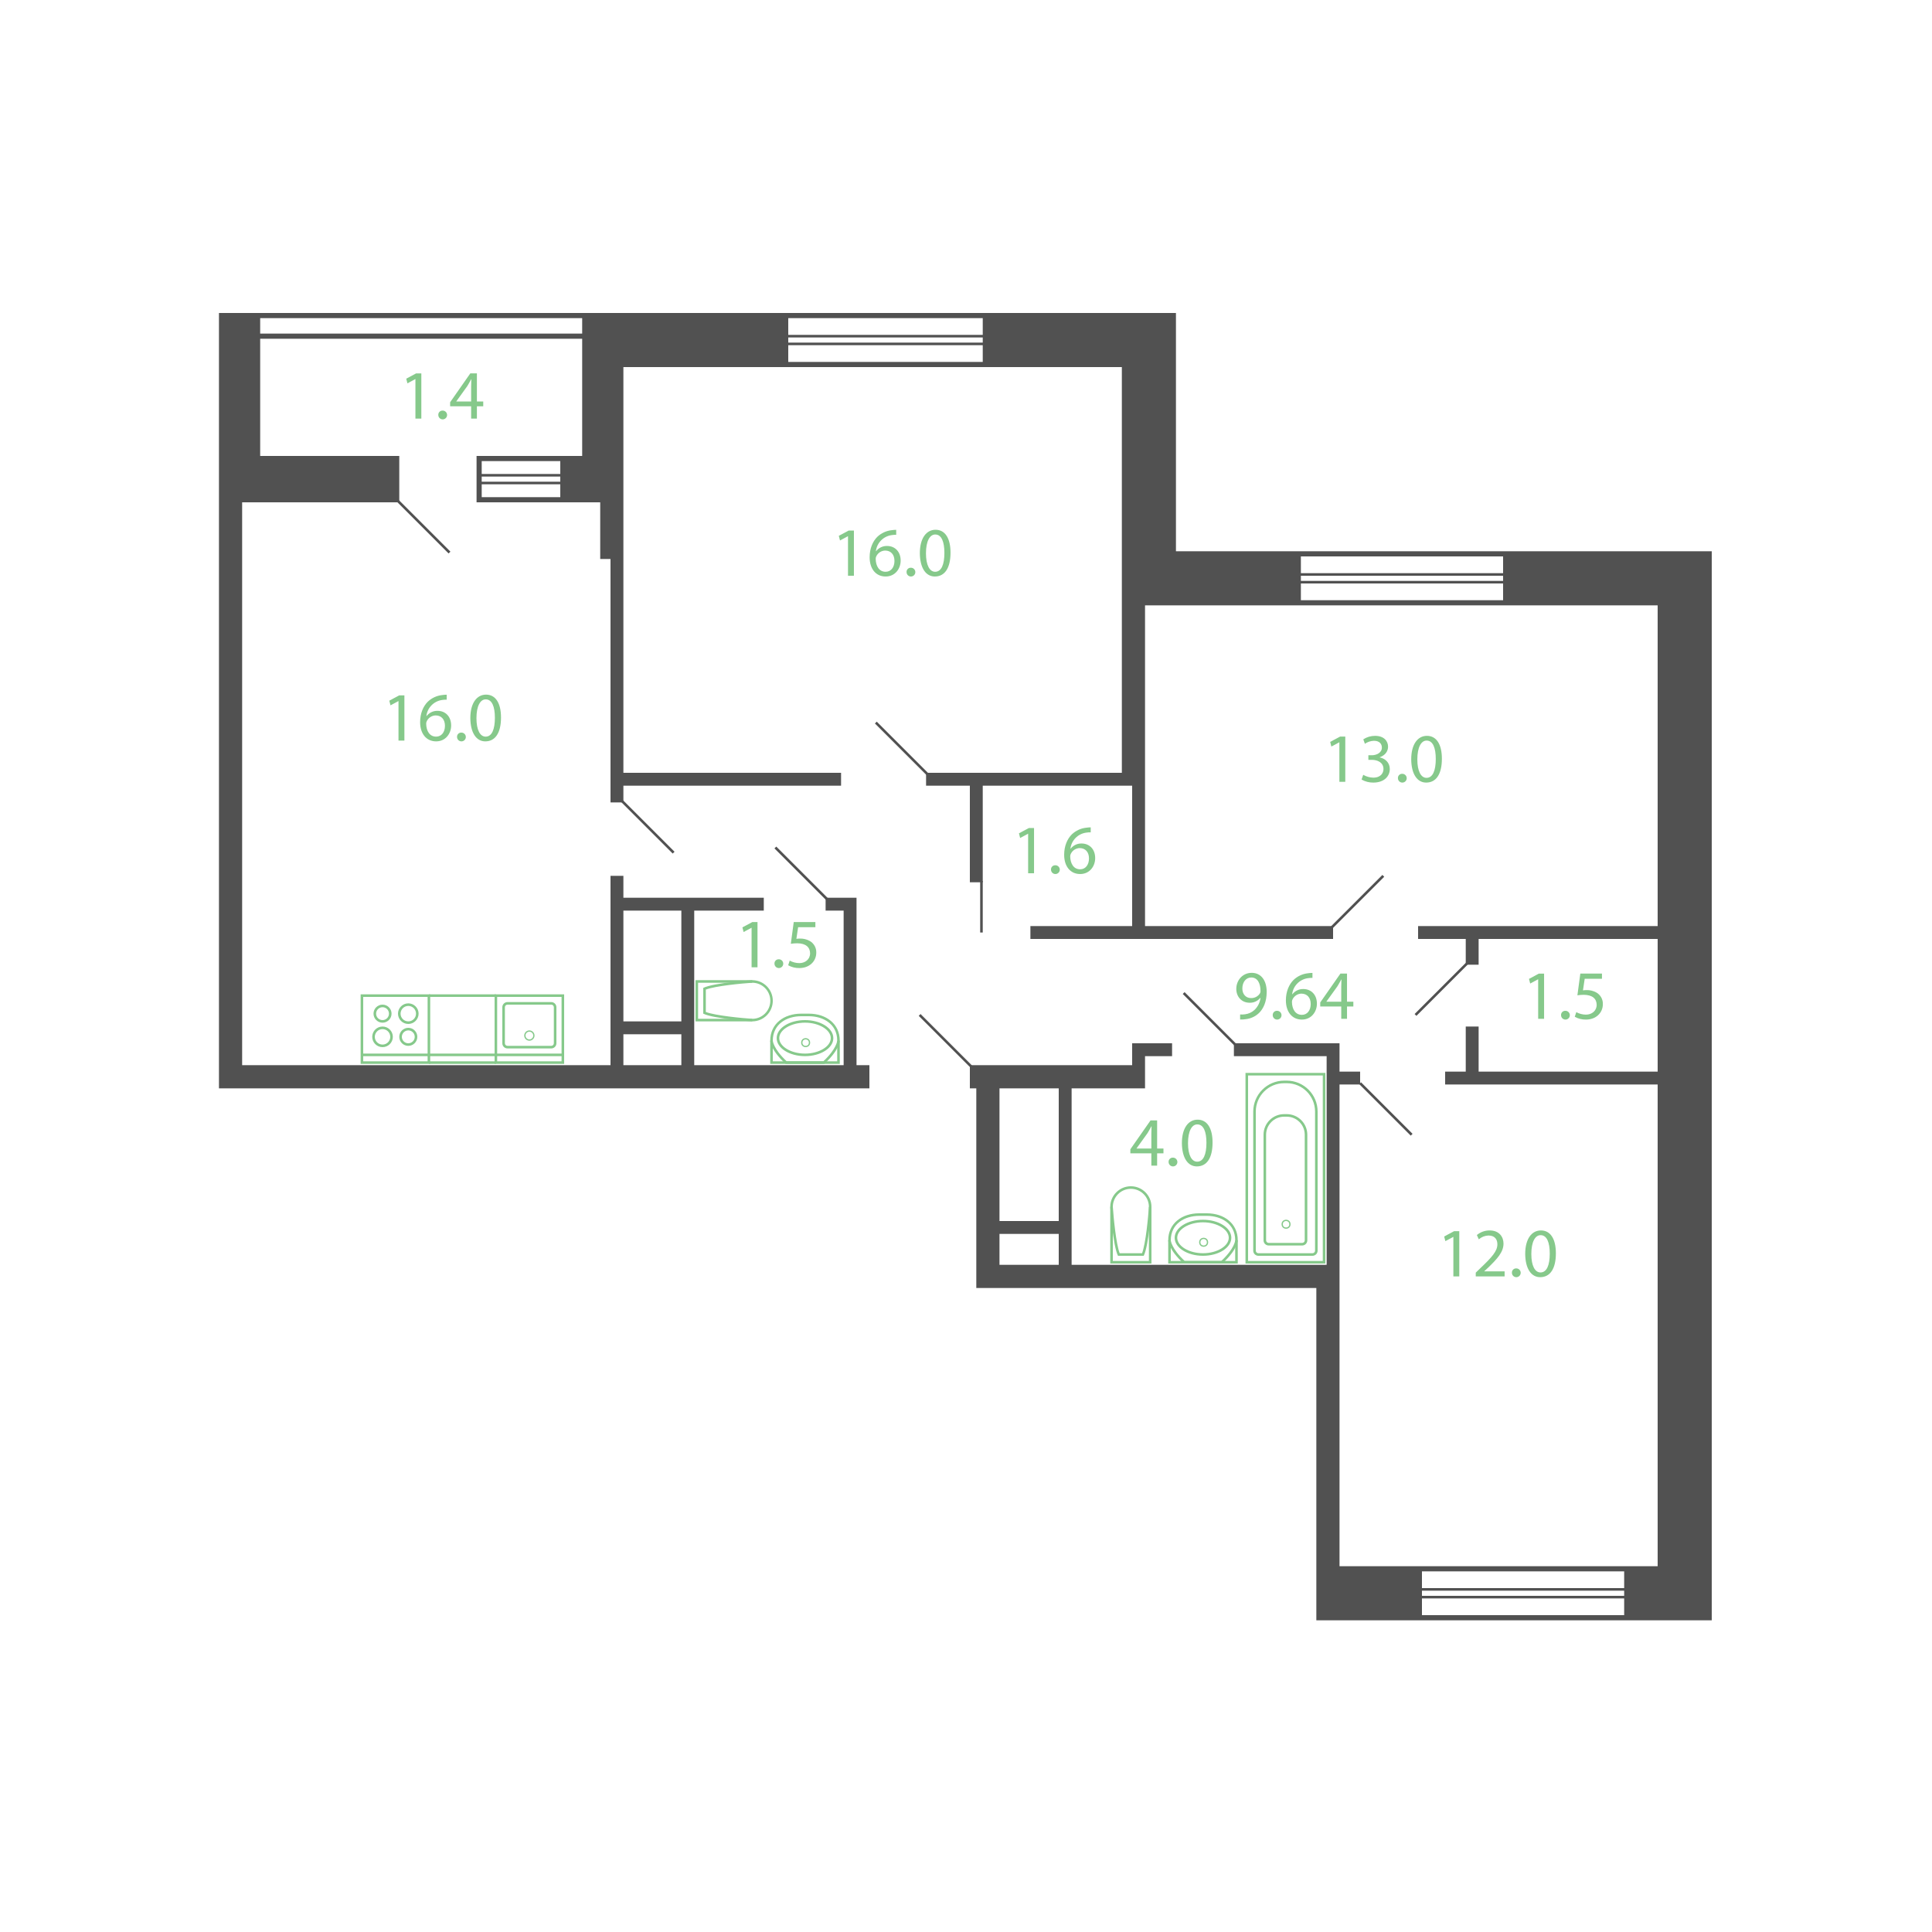 <?xml version="1.0" encoding="utf-8"?>
<!-- Generator: Adobe Illustrator 23.1.0, SVG Export Plug-In . SVG Version: 6.00 Build 0)  -->
<svg version="1.1" id="Слой_1" xmlns="http://www.w3.org/2000/svg" xmlns:xlink="http://www.w3.org/1999/xlink" x="0px" y="0px"
	 width="1500px" height="1500px" viewBox="0 0 1500 1500" enable-background="new 0 0 1500 1500" xml:space="preserve">
<title>9k-1s-1</title>
<g>
	<g id="_9k-1s-1">
		<g id="d">
			<line fill="none" stroke="#515151" stroke-width="2" stroke-miterlimit="10" x1="1099" y1="788" x2="1139" y2="748"/>
			<line fill="none" stroke="#515151" stroke-width="2" stroke-miterlimit="10" x1="1034" y1="720" x2="1074" y2="680"/>
			<line fill="none" stroke="#515151" stroke-width="2" stroke-miterlimit="10" x1="959" y1="811" x2="919" y2="771"/>
			<line fill="none" stroke="#515151" stroke-width="2" stroke-miterlimit="10" x1="1096" y1="881" x2="1056" y2="841"/>
			<line fill="none" stroke="#515151" stroke-width="2" stroke-miterlimit="10" x1="349" y1="429" x2="309" y2="389"/>
			<line fill="none" stroke="#515151" stroke-width="2" stroke-miterlimit="10" x1="483" y1="622" x2="523" y2="662"/>
			<line fill="none" stroke="#515151" stroke-width="2" stroke-miterlimit="10" x1="680" y1="561" x2="720" y2="601"/>
			<line fill="none" stroke="#515151" stroke-width="2" stroke-miterlimit="10" x1="754" y1="828" x2="714" y2="788"/>
			<line fill="none" stroke="#515151" stroke-width="2" stroke-miterlimit="10" x1="602" y1="658" x2="642" y2="698"/>
			<line fill="none" stroke="#515151" stroke-width="2" stroke-miterlimit="10" x1="762" y1="684" x2="762" y2="724"/>
		</g>
		<g id="s">
			<path fill="#515151" d="M1287,428H913V243H170v602h505v-18h-10V697h-24v10h14v120H539V707h54v-10H484v-17h-10v147H188V390h122
				v-36H202v-91h250v91h-82v36h96v44h8v189h10v-13h169v-10H484V285h387v315H719v10h34v75h10v-75h116v109h-79v10h235v-10H889V470h398
				v249h-186v10h37v20h10v-20h139v103h-139v-35h-10v35h-16v10h165v374h-247V842h16v-10h-16v-22h-82v10h72v162H832V845h57v-25h21v-10
				h-31v17H753v18h5v155h264v258h307V428H1287z M484,707h45v86h-45V707z M484,803h45v24h-45V803z M435,386h-61v-10h61V386z M435,374
				h-61v-4h61V374z M435,368h-61v-10h61V368z M452,259H202v-12h250V259z M763,281H612v-13h151V281z M763,266H612v-4h151V266z
				 M763,260H612v-13h151V260z M1167,466h-157v-13h157V466z M1167,451h-157v-4h157V451z M1167,445h-157v-13h157V445z M822,982h-46
				v-24h46V982z M822,948h-46V845h46V948z M1261,1254h-157v-13h157V1254z M1261,1239h-157v-4h157V1239z M1261,1233h-157v-13h157
				V1233z"/>
		</g>
		<g id="t">
			<g>
				<path fill="#86C98B" d="M798.236,647.328h-0.107l-6.1,3.293L791.108,647l7.668-4.105h4.05V678h-4.59L798.236,647.328z"/>
				<path fill="#86C98B" d="M816,675.191c-0.115-1.759,1.218-3.279,2.977-3.394c0.087-0.006,0.175-0.008,0.262-0.006
					c1.88-0.093,3.479,1.355,3.573,3.235c0.093,1.88-1.355,3.479-3.235,3.573s-3.479-1.355-3.573-3.235
					C816.001,675.306,816,675.249,816,675.191z"/>
				<path fill="#86C98B" d="M846.835,646.248c-1.192-0.053-2.387,0.02-3.564,0.215c-6.432,0.897-11.446,6.025-12.2,12.475h0.163
					c2.026-2.615,5.17-4.117,8.478-4.05c6.21,0,10.584,4.481,10.584,11.341c0,6.425-4.374,12.365-11.664,12.365
					c-7.506,0-12.42-5.832-12.42-14.958c0-6.912,2.483-12.366,5.939-15.823c3.066-2.925,7.018-4.749,11.233-5.184
					c1.144-0.177,2.299-0.267,3.456-0.27L846.835,646.248z M845.484,666.498c0-5.022-2.861-8.047-7.235-8.047
					c-2.891,0.072-5.506,1.734-6.8,4.32c-0.369,0.64-0.556,1.368-0.541,2.107c0.109,5.778,2.754,10.044,7.723,10.044
					c4.099,0,6.853-3.402,6.853-8.422V666.498z"/>
			</g>
			<g>
				<path fill="#86C98B" d="M583.534,720.328h-0.108l-6.1,3.293l-0.92-3.621l7.668-4.105h4.051V751h-4.591V720.328z"/>
				<path fill="#86C98B" d="M601.3,748.191c-0.115-1.759,1.218-3.279,2.977-3.394c0.088-0.006,0.175-0.008,0.263-0.006
					c1.88-0.093,3.479,1.356,3.572,3.236s-1.356,3.479-3.236,3.572s-3.479-1.356-3.572-3.236
					C601.301,748.306,601.3,748.248,601.3,748.191z"/>
				<path fill="#86C98B" d="M633.051,719.9h-13.393l-1.349,9.018c0.947-0.145,1.903-0.218,2.861-0.217
					c2.644-0.055,5.254,0.598,7.56,1.891c3.215,1.843,5.148,5.313,5.023,9.017c0,6.859-5.454,11.989-13.068,11.989
					c-3.056,0.071-6.076-0.674-8.748-2.16l1.188-3.618c2.3,1.265,4.881,1.933,7.506,1.944c4.482,0,8.316-2.916,8.316-7.614
					c-0.054-4.537-3.078-7.777-10.1-7.777c-1.627,0.017-3.251,0.144-4.861,0.379l2.268-16.849h16.8L633.051,719.9z"/>
			</g>
			<g>
				<path fill="#86C98B" d="M309.386,544.328h-0.109l-6.1,3.293L302.258,544l7.668-4.105h4.051V575h-4.591V544.328z"/>
				<path fill="#86C98B" d="M346.807,543.248c-1.192-0.052-2.387,0.02-3.564,0.215c-6.432,0.897-11.446,6.025-12.2,12.475h0.162
					c2.027-2.615,5.171-4.117,8.479-4.05c6.209,0,10.584,4.481,10.584,11.341c0,6.425-4.375,12.365-11.664,12.365
					c-7.507,0-12.421-5.832-12.421-14.958c0-6.912,2.484-12.366,5.94-15.823c3.066-2.925,7.018-4.749,11.233-5.184
					c1.143-0.177,2.298-0.267,3.455-0.27L346.807,543.248z M345.457,563.498c0-5.022-2.861-8.047-7.236-8.047
					c-2.891,0.072-5.506,1.734-6.8,4.32c-0.369,0.64-0.555,1.369-0.54,2.107c0.107,5.778,2.754,10.044,7.723,10.044
					c4.096,0,6.853-3.402,6.853-8.422V563.498z"/>
				<path fill="#86C98B" d="M354.852,572.191c-0.115-1.759,1.218-3.279,2.977-3.394c0.088-0.006,0.175-0.008,0.263-0.006
					c1.88-0.093,3.479,1.356,3.572,3.236c0.093,1.88-1.356,3.479-3.236,3.572c-1.88,0.093-3.479-1.356-3.572-3.236
					C354.853,572.306,354.852,572.248,354.852,572.191z"/>
				<path fill="#86C98B" d="M388.979,557.072c0,11.934-4.427,18.522-12.2,18.522c-6.857,0-11.5-6.426-11.61-18.036
					c0-11.773,5.076-18.252,12.2-18.252C384.768,539.306,388.979,545.894,388.979,557.072z M369.918,557.611
					c0,9.127,2.808,14.311,7.127,14.311c4.86,0,7.183-5.67,7.183-14.635c0-8.64-2.214-14.309-7.128-14.309
					C372.941,542.978,369.918,548.054,369.918,557.611z"/>
			</g>
			<g>
				<path fill="#86C98B" d="M322.534,294.328h-0.108l-6.1,3.293l-0.92-3.621l7.668-4.1h4.051V325h-4.591V294.328z"/>
				<path fill="#86C98B" d="M340.3,322.191c-0.115-1.759,1.218-3.279,2.977-3.394c0.088-0.006,0.175-0.008,0.263-0.006
					c1.88-0.093,3.479,1.356,3.572,3.236c0.093,1.88-1.356,3.479-3.236,3.572c-1.88,0.093-3.479-1.356-3.572-3.236
					C340.301,322.306,340.3,322.248,340.3,322.191z"/>
				<path fill="#86C98B" d="M365.787,325v-9.559h-16.308v-3.131l15.66-22.41h5.13v21.816h4.915v3.725h-4.915V325H365.787z
					 M365.787,311.716V300c0-1.836,0.054-3.672,0.162-5.508h-0.162c-1.08,2.051-1.944,3.564-2.916,5.184l-8.586,11.933v0.109
					L365.787,311.716z"/>
			</g>
			<g>
				<path fill="#86C98B" d="M893.908,905v-9.559H877.6v-3.131l15.66-22.41h5.131v21.817h4.914v3.725h-4.914V905H893.908z
					 M893.908,891.716V880c0-1.836,0.054-3.672,0.162-5.508h-0.162c-1.08,2.051-1.943,3.564-2.916,5.184l-8.586,11.933v0.109
					L893.908,891.716z"/>
				<path fill="#86C98B" d="M907.3,902.191c-0.115-1.759,1.218-3.279,2.977-3.394c0.088-0.006,0.175-0.008,0.263-0.006
					c1.88-0.093,3.479,1.356,3.572,3.236c0.093,1.88-1.356,3.479-3.236,3.572c-1.88,0.093-3.479-1.356-3.572-3.236
					C907.301,902.306,907.3,902.248,907.3,902.191z"/>
				<path fill="#86C98B" d="M941.427,887.072c0,11.934-4.428,18.522-12.2,18.522c-6.858,0-11.5-6.426-11.611-18.036
					c0-11.773,5.076-18.252,12.2-18.252C937.215,869.306,941.427,875.894,941.427,887.072z M922.365,887.611
					c0,9.127,2.808,14.311,7.127,14.311c4.861,0,7.183-5.67,7.183-14.635c0-8.64-2.214-14.309-7.128-14.309
					C925.389,872.978,922.365,878.054,922.365,887.611z"/>
			</g>
			<g>
				<path fill="#86C98B" d="M658.386,416.328h-0.109l-6.1,3.293L651.258,416l7.668-4.1h4.051V447h-4.591V416.328z"/>
				<path fill="#86C98B" d="M695.807,415.248c-1.192-0.052-2.387,0.02-3.564,0.215c-6.432,0.897-11.446,6.025-12.2,12.475h0.162
					c2.027-2.615,5.171-4.117,8.479-4.05c6.209,0,10.584,4.481,10.584,11.341c0,6.425-4.375,12.365-11.664,12.365
					c-7.507,0-12.421-5.832-12.421-14.958c0-6.912,2.484-12.366,5.94-15.823c3.066-2.926,7.018-4.749,11.233-5.184
					c1.143-0.177,2.298-0.267,3.455-0.27L695.807,415.248z M694.457,435.498c0-5.022-2.861-8.047-7.236-8.047
					c-2.891,0.072-5.506,1.734-6.8,4.32c-0.369,0.64-0.555,1.369-0.54,2.107c0.107,5.778,2.754,10.044,7.723,10.044
					c4.096,0,6.853-3.402,6.853-8.422L694.457,435.498z"/>
				<path fill="#86C98B" d="M703.852,444.191c-0.115-1.759,1.218-3.279,2.977-3.394c0.088-0.006,0.175-0.008,0.263-0.006
					c1.88-0.093,3.479,1.356,3.572,3.236c0.093,1.88-1.356,3.479-3.236,3.572c-1.88,0.093-3.479-1.356-3.572-3.236
					C703.853,444.306,703.852,444.248,703.852,444.191z"/>
				<path fill="#86C98B" d="M737.979,429.072c0,11.934-4.427,18.522-12.2,18.522c-6.857,0-11.5-6.426-11.61-18.036
					c0-11.773,5.076-18.252,12.2-18.252C733.768,411.306,737.979,417.894,737.979,429.072z M718.918,429.611
					c0,9.127,2.808,14.311,7.127,14.311c4.86,0,7.183-5.67,7.183-14.635c0-8.64-2.214-14.309-7.128-14.309
					C721.941,414.978,718.918,420.054,718.918,429.611L718.918,429.611z"/>
			</g>
			<g>
				<path fill="#86C98B" d="M1128.386,960.328h-0.109l-6.1,3.293l-0.919-3.621l7.668-4.105h4.051V991h-4.591V960.328z"/>
				<path fill="#86C98B" d="M1145.773,991v-2.916l3.726-3.618c8.964-8.532,13.015-13.069,13.067-18.361
					c0-3.564-1.727-6.857-6.964-6.857c-2.753,0.102-5.386,1.151-7.454,2.97l-1.511-3.349c2.789-2.321,6.307-3.583,9.935-3.563
					c7.561,0,10.747,5.184,10.747,10.206c0,6.48-4.7,11.718-12.1,18.845l-2.808,2.592v0.11h15.769V991H1145.773z"/>
				<path fill="#86C98B" d="M1173.852,988.191c-0.115-1.759,1.218-3.279,2.977-3.394c0.088-0.006,0.176-0.008,0.263-0.006
					c1.88-0.093,3.479,1.356,3.572,3.236s-1.356,3.479-3.236,3.572c-1.88,0.093-3.479-1.356-3.572-3.236
					C1173.853,988.306,1173.852,988.248,1173.852,988.191z"/>
				<path fill="#86C98B" d="M1207.979,973.072c0,11.934-4.427,18.522-12.2,18.522c-6.857,0-11.5-6.426-11.61-18.036
					c0-11.773,5.076-18.252,12.2-18.252C1203.768,955.306,1207.979,961.894,1207.979,973.072z M1188.918,973.611
					c0,9.127,2.808,14.311,7.127,14.311c4.86,0,7.183-5.67,7.183-14.635c0-8.64-2.214-14.309-7.128-14.309
					C1191.941,958.978,1188.918,964.054,1188.918,973.611z"/>
			</g>
			<g>
				<path fill="#86C98B" d="M1194.235,760.328h-0.108l-6.1,3.293l-0.918-3.617l7.668-4.105h4.051V791h-4.591L1194.235,760.328z"/>
				<path fill="#86C98B" d="M1212,788.191c-0.115-1.759,1.218-3.279,2.977-3.394c0.088-0.006,0.176-0.008,0.263-0.006
					c1.88-0.093,3.479,1.356,3.572,3.236s-1.356,3.479-3.236,3.572c-1.88,0.093-3.479-1.356-3.572-3.236
					C1212.001,788.306,1212,788.248,1212,788.191z"/>
				<path fill="#86C98B" d="M1243.752,759.9h-13.393l-1.349,9.018c0.947-0.145,1.903-0.218,2.861-0.217
					c2.644-0.055,5.254,0.598,7.561,1.891c3.216,1.843,5.148,5.313,5.022,9.017c0,6.859-5.454,11.989-13.068,11.989
					c-3.056,0.071-6.076-0.675-8.748-2.16l1.188-3.618c2.3,1.265,4.881,1.933,7.506,1.944c4.482,0,8.316-2.916,8.316-7.614
					c-0.054-4.537-3.078-7.777-10.1-7.777c-1.627,0.017-3.251,0.144-4.861,0.379l2.268-16.849h16.795L1243.752,759.9z"/>
			</g>
			<g>
				<path fill="#86C98B" d="M962.824,787.652c1.28,0.07,2.564,0.016,3.834-0.162c2.743-0.339,5.312-1.528,7.345-3.4
					c2.587-2.479,4.229-5.783,4.643-9.342h-0.162c-2.019,2.472-5.071,3.867-8.261,3.779c-6.319,0-10.369-4.752-10.369-10.746
					c0-6.641,4.806-12.473,11.989-12.473s11.61,5.832,11.61,14.8c0,7.722-2.592,13.122-6.049,16.47
					c-2.794,2.643-6.38,4.294-10.205,4.7c-1.446,0.234-2.911,0.325-4.375,0.27L962.824,787.652z M964.553,767.452
					c0,4.375,2.646,7.453,6.75,7.453c2.793,0.092,5.425-1.306,6.912-3.672c0.307-0.522,0.457-1.122,0.431-1.728
					c0-5.994-2.212-10.584-7.181-10.584c-4.051,0.003-6.912,3.566-6.912,8.534V767.452z"/>
				<path fill="#86C98B" d="M988.15,788.191c-0.115-1.759,1.218-3.279,2.977-3.394c0.088-0.006,0.175-0.008,0.263-0.006
					c1.88-0.093,3.479,1.356,3.572,3.236c0.093,1.88-1.356,3.479-3.236,3.572c-1.88,0.093-3.479-1.356-3.572-3.236
					C988.151,788.306,988.15,788.248,988.15,788.191z"/>
				<path fill="#86C98B" d="M1018.983,759.248c-1.192-0.052-2.386,0.02-3.563,0.215c-6.432,0.897-11.447,6.025-12.2,12.475h0.162
					c2.027-2.615,5.171-4.117,8.478-4.05c6.21,0,10.584,4.481,10.584,11.341c0,6.425-4.374,12.365-11.664,12.365
					c-7.5,0-12.42-5.832-12.42-14.958c0-6.912,2.484-12.366,5.94-15.823c3.066-2.925,7.017-4.749,11.232-5.184
					c1.144-0.177,2.299-0.267,3.456-0.27L1018.983,759.248z M1017.633,779.498c0-5.022-2.862-8.047-7.236-8.047
					c-2.891,0.072-5.507,1.733-6.8,4.32c-0.369,0.64-0.556,1.368-0.541,2.107c0.108,5.778,2.754,10.044,7.722,10.044
					c4.101,0,6.855-3.402,6.855-8.422V779.498z"/>
				<path fill="#86C98B" d="M1041.338,791v-9.559h-16.308v-3.131l15.66-22.41h5.13v21.817h4.914v3.725h-4.914V791H1041.338z
					 M1041.338,777.716V766c0-1.836,0.054-3.672,0.162-5.508h-0.162c-1.08,2.051-1.943,3.564-2.916,5.184l-8.586,11.933v0.109
					L1041.338,777.716z"/>
			</g>
			<g>
				<path fill="#86C98B" d="M1039.886,576.328h-0.109l-6.1,3.293l-0.919-3.621l7.668-4.105h4.051V607h-4.591V576.328z"/>
				<path fill="#86C98B" d="M1058.406,601.546c2.358,1.396,5.038,2.159,7.778,2.214c6.1,0,7.992-3.888,7.937-6.8
					c-0.055-4.914-4.482-7.02-9.072-7.02h-2.649v-3.565h2.647c3.456,0,7.83-1.781,7.83-5.939c0-2.809-1.781-5.292-6.156-5.292
					c-2.516,0.072-4.957,0.879-7.02,2.321l-1.242-3.455c2.73-1.777,5.922-2.716,9.18-2.7c6.912,0,10.045,4.1,10.045,8.37
					c0,3.617-2.161,6.695-6.481,8.262v0.108c4.32,0.864,7.83,4.1,7.83,9.018c0,5.616-4.374,10.53-12.8,10.53
					c-3.2,0.041-6.351-0.78-9.125-2.376L1058.406,601.546z"/>
				<path fill="#86C98B" d="M1085.352,604.191c-0.115-1.759,1.218-3.279,2.977-3.394c0.088-0.006,0.175-0.008,0.263-0.006
					c1.88-0.093,3.479,1.356,3.572,3.236s-1.356,3.479-3.236,3.572s-3.479-1.356-3.572-3.236
					C1085.353,604.306,1085.352,604.248,1085.352,604.191z"/>
				<path fill="#86C98B" d="M1119.479,589.072c0,11.934-4.427,18.522-12.2,18.522c-6.857,0-11.5-6.426-11.61-18.036
					c0-11.773,5.076-18.252,12.2-18.252C1115.268,571.306,1119.479,577.894,1119.479,589.072z M1100.418,589.611
					c0,9.127,2.808,14.311,7.127,14.311c4.86,0,7.183-5.67,7.183-14.635c0-8.64-2.214-14.309-7.128-14.309
					C1103.441,574.978,1100.418,580.054,1100.418,589.611z"/>
			</g>
		</g>
		<g id="m">
			<g>
				<path fill="#86C98B" d="M436,774v50h-50v-50H436 M438,772h-54v54h54V772z"/>
				<line fill="none" stroke="#86C98B" stroke-width="2" stroke-miterlimit="10" x1="437" y1="819" x2="385" y2="819"/>
				<path fill="#86C98B" d="M428,780c1.105,0,2,0.895,2,2v28c0,1.105-0.895,2-2,2h-34c-1.105,0-2-0.895-2-2v-28c0-1.105,0.895-2,2-2
					H428 M428,778h-34c-2.209,0-4,1.791-4,4v28c0,2.209,1.791,4,4,4h34c2.209,0,4-1.791,4-4v-28C432,779.791,430.209,778,428,778z"
					/>
				<circle fill="none" stroke="#86C98B" stroke-miterlimit="10" cx="411" cy="804" r="3.5"/>
			</g>
			<g>
				<path fill="#86C98B" d="M332,774v50h-50v-50H332 M334,772h-54v54h54V772z"/>
				<line fill="none" stroke="#86C98B" stroke-width="2" stroke-miterlimit="10" x1="333" y1="819" x2="281" y2="819"/>
				<path fill="#86C98B" d="M317,800c2.761,0,5,2.239,5,5s-2.239,5-5,5s-5-2.239-5-5C312.003,802.24,314.24,800.003,317,800
					 M317,798c-3.866,0-7,3.134-7,7s3.134,7,7,7s7-3.134,7-7S320.866,798,317,798z"/>
				<path fill="#86C98B" d="M297,782c2.761,0,5,2.239,5,5s-2.239,5-5,5s-5-2.239-5-5C292.003,784.24,294.24,782.003,297,782
					 M297,780c-3.866,0-7,3.134-7,7s3.134,7,7,7s7-3.134,7-7S300.866,780,297,780z"/>
				<path fill="#86C98B" d="M317,781c3.314,0,6,2.686,6,6s-2.686,6-6,6s-6-2.686-6-6C311.004,783.688,313.688,781.004,317,781
					 M317,779c-4.418,0-8,3.582-8,8s3.582,8,8,8s8-3.582,8-8S321.418,779,317,779z"/>
				<path fill="#86C98B" d="M297,799c3.314,0,6,2.686,6,6s-2.686,6-6,6s-6-2.686-6-6C291.004,801.688,293.688,799.004,297,799
					 M297,797c-4.418,0-8,3.582-8,8s3.582,8,8,8s8-3.582,8-8S301.418,797,297,797z"/>
			</g>
			<g>
				<line fill="none" stroke="#86C98B" stroke-width="2" stroke-miterlimit="10" x1="385" y1="825" x2="333" y2="825"/>
				<line fill="none" stroke="#86C98B" stroke-width="2" stroke-miterlimit="10" x1="385" y1="819" x2="333" y2="819"/>
				<line fill="none" stroke="#86C98B" stroke-width="2" stroke-miterlimit="10" x1="385" y1="773" x2="333" y2="773"/>
			</g>
			<g>
				<path fill="#86C98B" d="M1027,835v144h-58V835H1027 M1029,833h-62v148h62V833z"/>
				<path fill="#86C98B" d="M999,841c12.145,0.014,21.986,9.855,22,22v108c0,1.105-0.895,2-2,2h-42c-1.105,0-2-0.895-2-2V863
					c0.014-12.145,9.855-21.986,22-22H999 M999,839h-2c-13.239,0.039-23.961,10.761-24,24v108c0,2.209,1.791,4,4,4h42
					c2.209,0,4-1.791,4-4V863C1023,849.745,1012.255,839,999,839z"/>
				<path fill="#86C98B" d="M999,867c7.729,0.008,13.992,6.271,14,14v82c0,1.105-0.895,2-2,2h-26c-1.105,0-2-0.895-2-2v-82
					c0.008-7.729,6.271-13.992,14-14H999 M999,865h-2c-8.837,0-16,7.163-16,16v82c0,2.209,1.791,4,4,4h26c2.209,0,4-1.791,4-4v-82
					C1015,872.163,1007.837,865,999,865z"/>
				<circle fill="none" stroke="#86C98B" stroke-miterlimit="10" cx="998.5" cy="950.5" r="3"/>
			</g>
			<g>
				<polyline fill="none" stroke="#86C98B" stroke-width="2" stroke-miterlimit="10" points="599,808 599,825 651,825 651,808 				
					"/>
				<path fill="#86C98B" d="M628,789c10.951,0,22,5.875,22,18.964c0,0.063-0.345,6.261-10.784,16.036h-28.432
					C600.345,814.225,600,808.027,600,808c0-13.125,11.049-19,22-19H628 M628,787h-6c-13.255,0-24,7.745-24,21c0,0,0,7,12,18h30
					c12-11,12-18,12-18C652,794.745,641.255,787,628,787z"/>
				<path fill="#86C98B" d="M625,794c10.841,0,20,5.5,20,12s-9.159,12-20,12s-20-5.5-20-12S614.159,794,625,794 M625,792
					c-12.15,0-22,6.268-22,14s9.85,14,22,14s22-6.268,22-14S637.15,792,625,792z"/>
				<circle fill="none" stroke="#86C98B" stroke-miterlimit="10" cx="625.5" cy="809.5" r="3"/>
			</g>
			<g>
				<polyline fill="none" stroke="#86C98B" stroke-width="2" stroke-miterlimit="10" points="863,937 863,980 893,980 893,937 				
					"/>
				<path fill="#86C98B" d="M878,923c7.703,0.009,13.956,6.233,14,13.936c-0.527,7.857-2.448,28.6-5.309,36.064h-17.382
					c-2.86-7.462-4.782-28.206-5.309-36.065C864.045,929.232,870.297,923.009,878,923 M878,921c-8.837,0-16,7.163-16,16
					c0,0,2,30,6,38h20c4-8,6-38,6-38C894,928.163,886.837,921,878,921z"/>
			</g>
			<g>
				<polyline fill="none" stroke="#86C98B" stroke-width="2" stroke-miterlimit="10" points="908,963 908,980 960,980 960,963 				
					"/>
				<path fill="#86C98B" d="M937,944c10.951,0,22,5.875,22,18.964c0,0.063-0.345,6.261-10.784,16.036h-28.432
					C909.345,969.225,909,963.027,909,963c0-13.125,11.049-19,22-19H937 M937,942h-6c-13.255,0-24,7.745-24,21c0,0,0,7,12,18h30
					c12-11,12-18,12-18C961,949.745,950.255,942,937,942z"/>
				<path fill="#86C98B" d="M934,949c10.841,0,20,5.5,20,12s-9.159,12-20,12s-20-5.5-20-12S923.159,949,934,949 M934,947
					c-12.15,0-22,6.268-22,14s9.85,14,22,14s22-6.268,22-14S946.15,947,934,947z"/>
				<circle fill="none" stroke="#86C98B" stroke-miterlimit="10" cx="934.5" cy="964.5" r="3"/>
			</g>
			<g>
				<polyline fill="none" stroke="#86C98B" stroke-width="2" stroke-miterlimit="10" points="584,762 541,762 541,792 584,792 				
					"/>
				<path fill="#86C98B" d="M584.064,763c7.732,0,14,6.268,14,14s-6.268,14-14,14c-7.857-0.527-28.6-2.448-36.064-5.309v-17.382
					C555.461,765.449,576.207,763.527,584.064,763 M584,761c0,0-30,2-38,6v20c8,4,38,6,38,6c8.837,0,16-7.163,16-16
					S592.837,761,584,761z"/>
			</g>
		</g>
	</g>
</g>
</svg>
